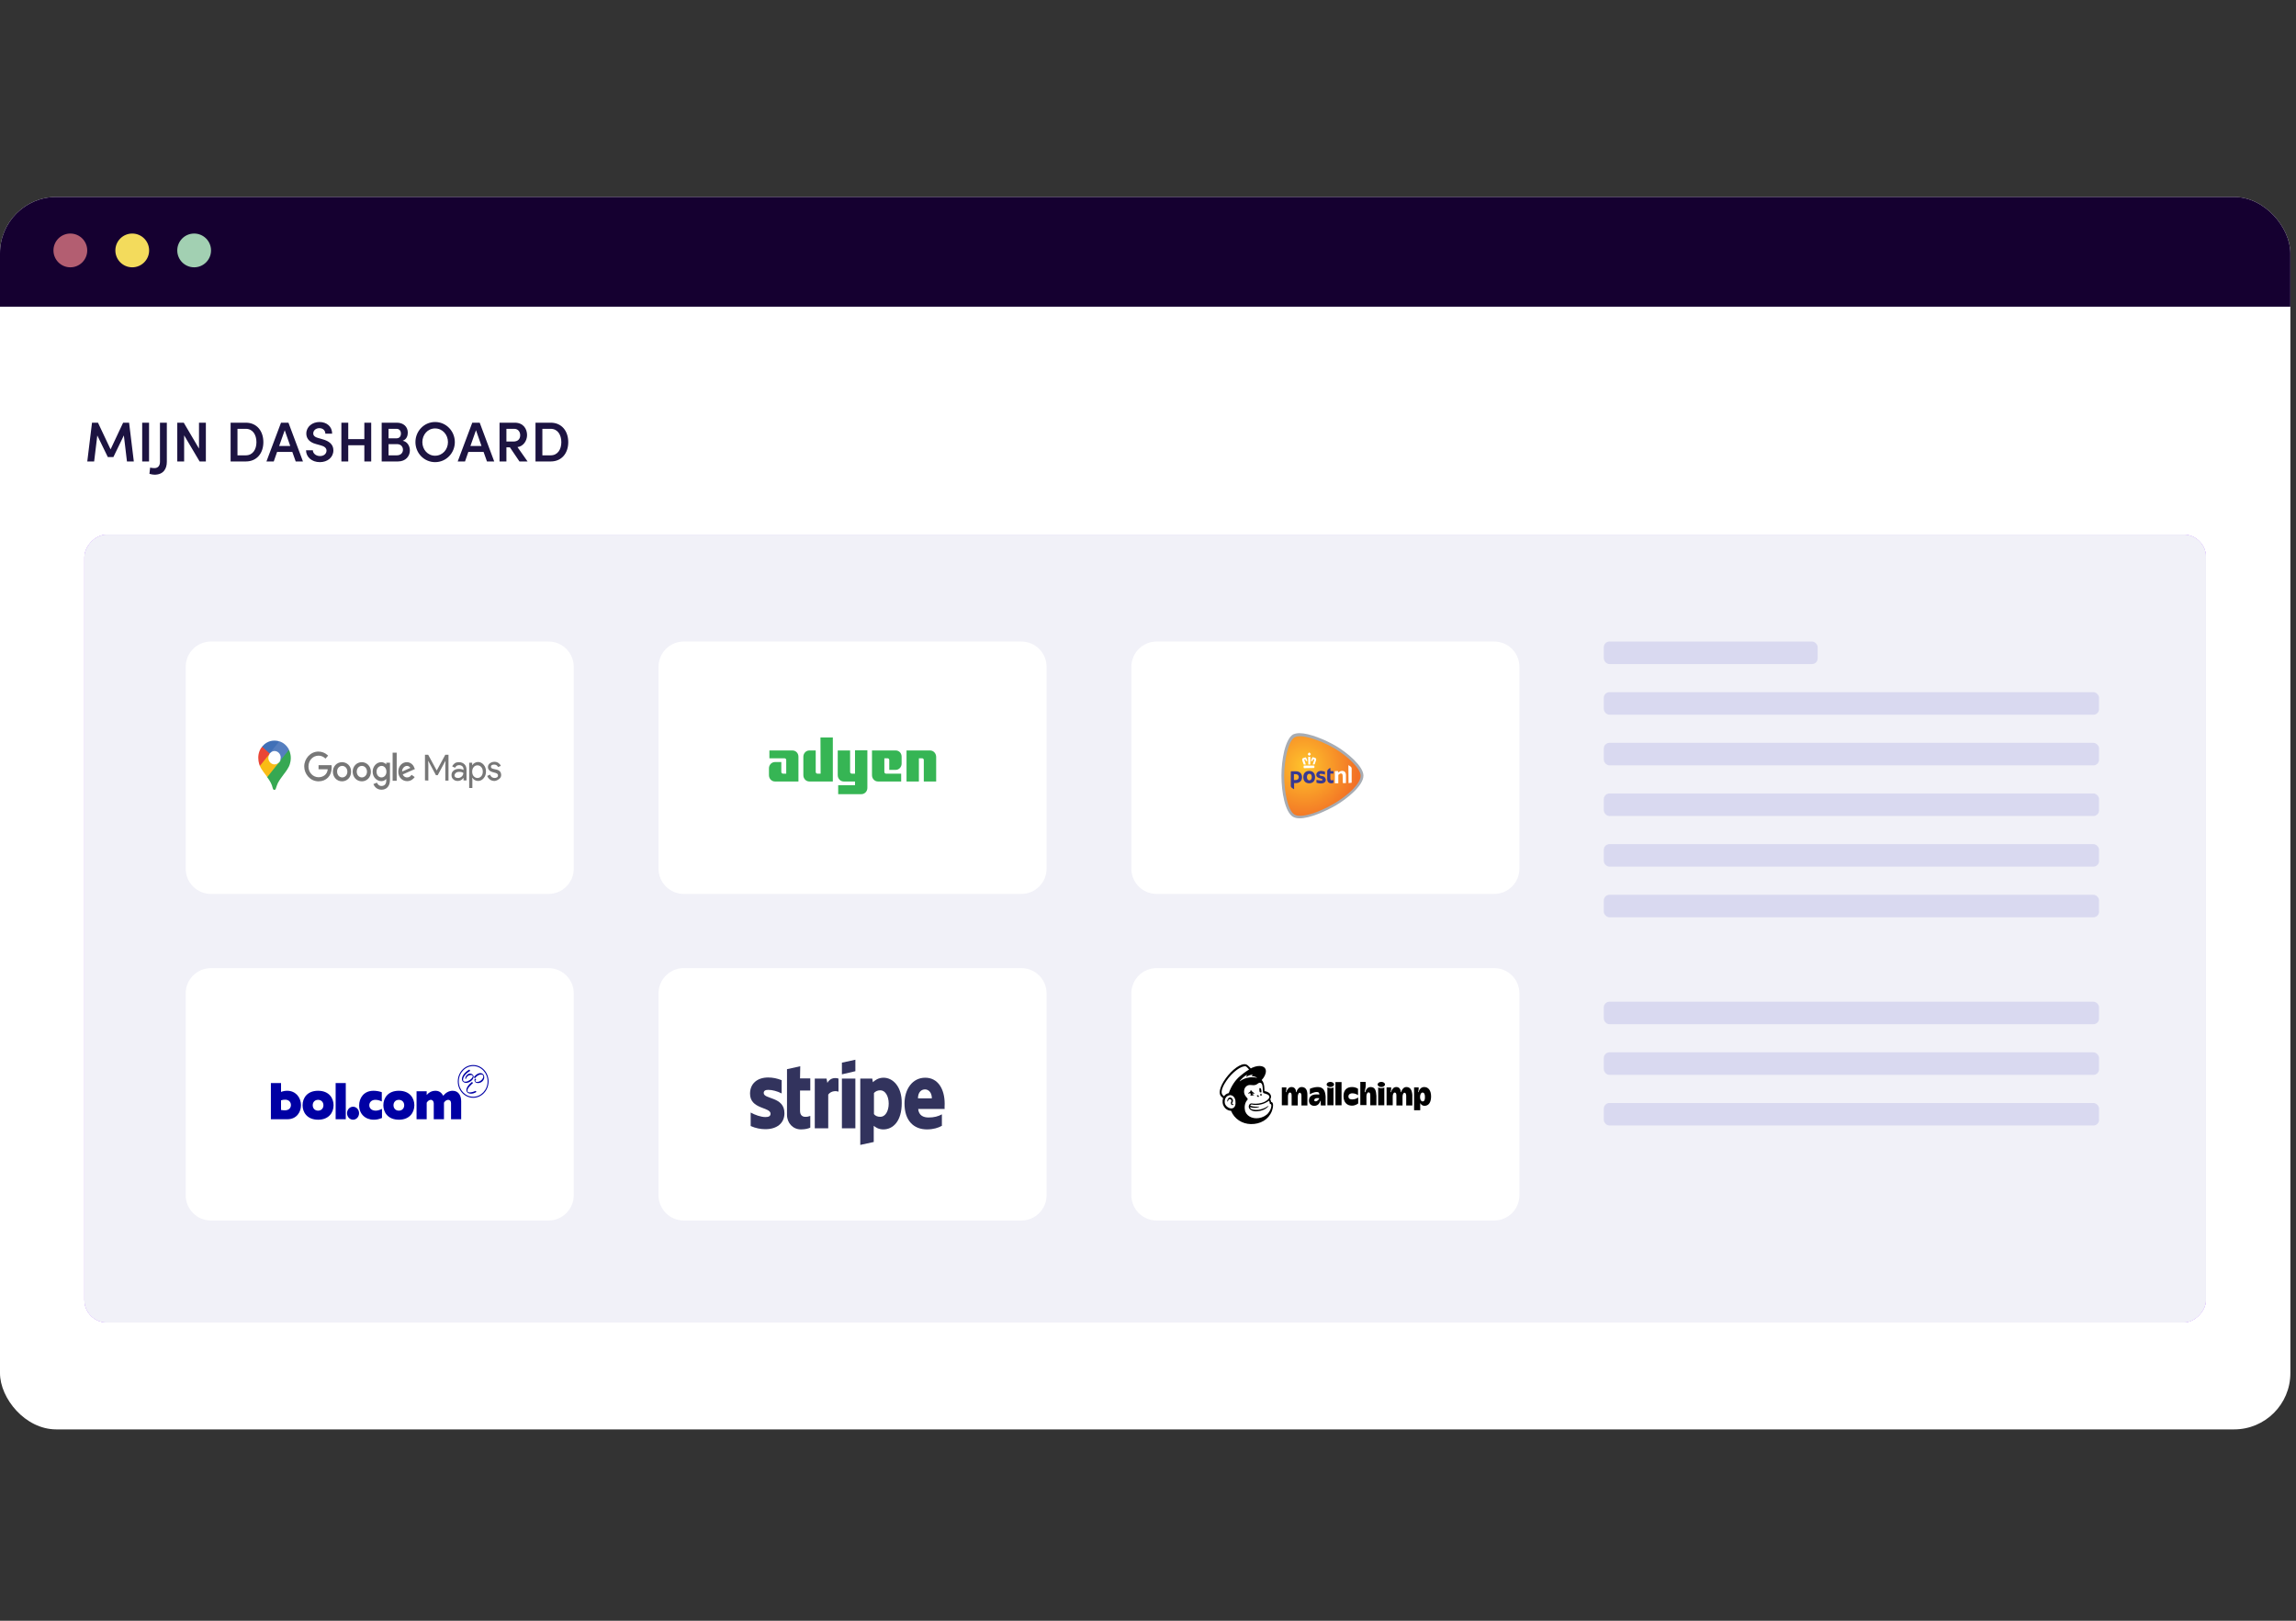 <svg xmlns="http://www.w3.org/2000/svg" width="408" height="288" viewBox="0 0 408 288" fill="none"><rect x="0" y="0" width="408" height="288" fill="#333333" stroke="none"/><g clip-path="url(#clip0_2445_134176)"><rect y="35" width="407" height="219" rx="10" fill="white"></rect><rect width="377" height="140" rx="4" transform="matrix(1 0 0 -1 15 235)" fill="#6C01F3"></rect><rect width="377" height="140" rx="4" transform="matrix(1 0 0 -1 15 235)" fill="white" fill-opacity="0.9"></rect><rect width="377" height="140" rx="4" transform="matrix(1 0 0 -1 15 235)" fill="#F1F1F8"></rect><path d="M33 118.485C33 116.008 35.008 114 37.485 114H97.469C99.946 114 101.954 116.008 101.954 118.485V154.363C101.954 156.84 99.946 158.848 97.469 158.848H37.485C35.008 158.848 33 156.84 33 154.363V118.485Z" fill="white"></path><path d="M47.465 138.08C47.716 138.411 47.936 138.741 48.124 139.105C48.281 139.435 48.376 139.667 48.47 140.063C48.533 140.294 48.627 140.361 48.753 140.361C48.91 140.361 48.973 140.261 49.035 140.063C49.161 139.7 49.255 139.402 49.381 139.138C49.664 138.609 50.009 138.146 50.355 137.684C50.449 137.551 51.046 136.824 51.329 136.229C51.329 136.229 51.674 135.602 51.674 134.676C51.674 133.85 51.36 133.255 51.36 133.255L50.418 133.52L49.852 135.106L49.727 135.337L49.695 135.37L49.664 135.403L49.601 135.469L49.507 135.569L49.004 135.998L47.747 136.758L47.465 138.08Z" fill="#36A852"></path><path d="M46.176 136.097C46.491 136.857 47.088 137.485 47.496 138.08L49.632 135.403C49.632 135.403 49.318 135.833 48.784 135.833C48.187 135.833 47.684 135.304 47.684 134.676C47.684 134.247 47.936 133.916 47.936 133.916L46.491 134.313L46.176 136.097Z" fill="#F9BC15"></path><path d="M49.664 131.735C50.386 131.966 50.983 132.495 51.36 133.222L49.632 135.37C49.632 135.37 49.884 135.073 49.884 134.61C49.884 133.949 49.349 133.454 48.784 133.454C48.25 133.454 47.936 133.883 47.936 133.883V132.561L49.664 131.735Z" fill="#557EBF"></path><path d="M46.553 132.693C46.993 132.165 47.716 131.603 48.753 131.603C49.255 131.603 49.632 131.735 49.632 131.735L47.904 133.883H46.679L46.553 132.693Z" fill="#4070B7"></path><path d="M46.177 136.097C46.177 136.097 45.894 135.502 45.894 134.643C45.894 133.85 46.177 133.123 46.585 132.693L47.936 133.916L46.177 136.097Z" fill="#EA4535"></path><path d="M75.519 138.675V134.114H76.085L77.593 136.891H77.624L79.132 134.114H79.698V138.708H79.132V135.998L79.164 135.238H79.132L77.781 137.75H77.467L76.116 135.238H76.085L76.116 135.998V138.708L75.519 138.675ZM81.332 138.774C81.017 138.774 80.735 138.675 80.546 138.477C80.326 138.279 80.232 138.047 80.232 137.717C80.232 137.386 80.358 137.122 80.609 136.924C80.86 136.725 81.174 136.626 81.552 136.626C81.866 136.626 82.148 136.692 82.368 136.824V136.725C82.368 136.494 82.305 136.296 82.148 136.163C81.991 136.031 81.803 135.965 81.583 135.965C81.426 135.965 81.269 135.998 81.143 136.097C81.017 136.163 80.923 136.296 80.86 136.428L80.358 136.196C80.421 135.998 80.578 135.833 80.766 135.668C80.955 135.502 81.237 135.436 81.583 135.436C81.96 135.436 82.274 135.569 82.525 135.8C82.777 136.031 82.902 136.362 82.902 136.791V138.675H82.368V138.246H82.337C82.086 138.609 81.74 138.774 81.332 138.774ZM81.426 138.246C81.646 138.246 81.866 138.146 82.054 137.981C82.243 137.816 82.337 137.585 82.337 137.353C82.18 137.221 81.928 137.155 81.614 137.155C81.332 137.155 81.143 137.221 80.986 137.353C80.86 137.485 80.766 137.618 80.766 137.783C80.766 137.948 80.829 138.047 80.955 138.146C81.112 138.212 81.237 138.246 81.426 138.246ZM84.945 138.774C84.725 138.774 84.505 138.708 84.348 138.609C84.191 138.51 84.033 138.378 83.939 138.212H83.908L83.939 138.642V140.03H83.374V135.536H83.908V135.965H83.939C84.033 135.8 84.159 135.668 84.348 135.569C84.536 135.469 84.725 135.403 84.945 135.403C85.322 135.403 85.667 135.569 85.95 135.899C86.233 136.23 86.358 136.626 86.358 137.089C86.358 137.551 86.233 137.948 85.95 138.279C85.667 138.609 85.353 138.774 84.945 138.774ZM84.85 138.246C85.102 138.246 85.322 138.146 85.51 137.948C85.698 137.75 85.793 137.452 85.793 137.122C85.793 136.791 85.698 136.494 85.51 136.296C85.322 136.097 85.102 135.998 84.85 135.998C84.599 135.998 84.348 136.097 84.191 136.296C84.002 136.494 83.908 136.791 83.908 137.122C83.908 137.452 84.002 137.75 84.191 137.948C84.379 138.146 84.599 138.246 84.85 138.246ZM87.866 138.774C87.521 138.774 87.269 138.675 87.049 138.51C86.829 138.345 86.672 138.113 86.578 137.882L87.081 137.651C87.238 138.047 87.521 138.246 87.898 138.246C88.086 138.246 88.212 138.212 88.338 138.113C88.463 138.047 88.495 137.915 88.495 137.783C88.495 137.585 88.369 137.452 88.086 137.353L87.489 137.188C87.301 137.122 87.112 137.056 86.955 136.891C86.798 136.725 86.704 136.56 86.704 136.296C86.704 136.031 86.829 135.8 87.049 135.635C87.269 135.469 87.552 135.37 87.866 135.37C88.118 135.37 88.369 135.436 88.557 135.569C88.746 135.701 88.903 135.866 88.997 136.097L88.495 136.296C88.4 136.031 88.149 135.866 87.803 135.866C87.646 135.866 87.489 135.899 87.395 135.965C87.269 136.031 87.238 136.13 87.238 136.263C87.238 136.428 87.364 136.56 87.646 136.626L88.243 136.758C88.526 136.824 88.746 136.957 88.871 137.122C88.997 137.287 89.06 137.485 89.06 137.684C89.06 137.981 88.966 138.212 88.746 138.378C88.526 138.543 88.212 138.774 87.866 138.774ZM58.9 135.965H56.607V136.692H58.24C58.146 137.684 57.361 138.113 56.607 138.113C55.633 138.113 54.816 137.287 54.816 136.23V136.196C54.816 135.106 55.601 134.28 56.607 134.28C57.392 134.28 57.832 134.808 57.832 134.808L58.303 134.28C58.303 134.28 57.675 133.553 56.575 133.553C55.162 133.553 54.062 134.808 54.062 136.196C54.062 137.518 55.099 138.84 56.607 138.84C57.958 138.84 58.932 137.882 58.932 136.461C58.963 136.13 58.9 135.965 58.9 135.965Z" fill="#777777"></path><path d="M60.785 135.436C59.843 135.436 59.152 136.197 59.152 137.122C59.152 138.047 59.811 138.84 60.785 138.84C61.665 138.84 62.388 138.146 62.388 137.155C62.419 136.031 61.571 135.436 60.785 135.436ZM60.817 136.097C61.288 136.097 61.728 136.494 61.728 137.122C61.728 137.75 61.288 138.146 60.817 138.146C60.314 138.146 59.906 137.717 59.906 137.122C59.874 136.56 60.283 136.097 60.817 136.097Z" fill="#777777"></path><path d="M64.304 135.436C63.361 135.436 62.67 136.197 62.67 137.122C62.67 138.047 63.33 138.84 64.304 138.84C65.183 138.84 65.906 138.146 65.906 137.155C65.906 136.031 65.058 135.436 64.304 135.436ZM64.304 136.097C64.775 136.097 65.215 136.494 65.215 137.122C65.215 137.75 64.775 138.146 64.304 138.146C63.801 138.146 63.393 137.717 63.393 137.122C63.393 136.56 63.77 136.097 64.304 136.097Z" fill="#777777"></path><path d="M67.76 135.436C66.88 135.436 66.22 136.229 66.22 137.122C66.22 138.146 67.006 138.807 67.76 138.807C68.231 138.807 68.451 138.609 68.639 138.411V138.741C68.639 139.336 68.294 139.667 67.791 139.667C67.288 139.667 67.069 139.27 66.974 139.072L66.346 139.336C66.566 139.832 67.006 140.328 67.791 140.328C68.639 140.328 69.299 139.766 69.299 138.576V135.535H68.639V135.833C68.419 135.602 68.105 135.436 67.76 135.436ZM67.823 136.097C68.262 136.097 68.671 136.494 68.671 137.122C68.671 137.783 68.231 138.146 67.791 138.146C67.32 138.146 66.911 137.75 66.911 137.122C66.911 136.494 67.351 136.097 67.823 136.097ZM72.284 135.436C71.467 135.436 70.776 136.13 70.776 137.122C70.776 138.179 71.53 138.807 72.346 138.807C73.038 138.807 73.446 138.411 73.697 138.08L73.132 137.684C72.975 137.915 72.755 138.146 72.346 138.146C71.907 138.146 71.687 137.882 71.561 137.618L73.729 136.659L73.603 136.395C73.446 135.899 72.943 135.436 72.284 135.436ZM72.315 136.097C72.598 136.097 72.818 136.263 72.912 136.461L71.467 137.089C71.404 136.593 71.875 136.097 72.315 136.097ZM69.77 138.741H70.493V133.751H69.77V138.741Z" fill="#777777"></path><path d="M117.023 118.485C117.023 116.008 119.031 114 121.508 114H181.492C183.969 114 185.977 116.008 185.977 118.485V154.363C185.977 156.84 183.969 158.848 181.492 158.848H121.508C119.031 158.848 117.023 156.84 117.023 154.363V118.485Z" fill="white"></path><path d="M140.824 133.356H136.723V134.748H139.422C139.607 134.748 139.713 134.915 139.713 135.054V137.475H139.131C138.946 137.475 138.84 137.308 138.84 137.169V135.416H137.702C137.12 135.416 136.644 135.917 136.644 136.529V137.753C136.644 138.366 137.12 138.867 137.702 138.867H141.883V134.469C141.883 133.829 141.406 133.356 140.824 133.356Z" fill="#36B554"></path><path d="M145.825 137.475H145.243C145.057 137.475 144.952 137.308 144.952 137.169V133.356H143.814C143.232 133.356 142.756 133.857 142.756 134.469V137.753C142.756 138.366 143.232 138.867 143.814 138.867H147.994V131.046H145.798L145.825 137.475Z" fill="#36B554"></path><path d="M151.937 137.475H151.354C151.169 137.475 151.063 137.308 151.063 137.169V133.356H148.867V137.753C148.867 138.366 149.344 138.867 149.926 138.867H151.937V139.535H148.947V141.121H153.074C153.656 141.121 154.132 140.62 154.132 140.008V133.328H151.937C151.937 133.356 151.937 137.475 151.937 137.475Z" fill="#36B554"></path><path d="M159.159 133.356H154.953V137.753C154.953 138.366 155.429 138.867 156.011 138.867H160.138V137.475H157.44C157.254 137.475 157.149 137.308 157.149 137.169V134.748H157.731C157.916 134.748 158.022 134.915 158.022 135.054V136.807H159.159C159.741 136.807 160.218 136.306 160.218 135.694V134.469C160.218 133.829 159.768 133.356 159.159 133.356Z" fill="#36B554"></path><path d="M165.271 133.356H161.091V138.867H163.287V134.748H163.869C164.054 134.748 164.16 134.915 164.16 135.054V138.867H166.356V134.469C166.329 133.829 165.853 133.356 165.271 133.356Z" fill="#36B554"></path><path d="M201.046 118.485C201.046 116.008 203.054 114 205.531 114H265.515C267.992 114 270 116.008 270 118.485V154.363C270 156.84 267.992 158.848 265.515 158.848H205.531C203.054 158.848 201.046 156.84 201.046 154.363V118.485Z" fill="white"></path><path d="M230.917 130.278C232.673 130.278 235.477 131.445 237.326 132.515C239.39 133.714 242.286 136.145 242.286 137.83C242.286 139.613 239.328 141.979 237.326 143.146C235.508 144.183 232.766 145.415 230.948 145.415C230.455 145.415 230.085 145.317 229.777 145.155C228.36 144.313 227.713 140.78 227.713 137.83C227.713 136.339 227.898 134.784 228.206 133.455C228.606 131.899 229.13 130.894 229.777 130.505C230.085 130.376 230.455 130.278 230.917 130.278Z" fill="#A7ACB3"></path><path d="M241.793 137.863C241.793 136.599 239.513 134.362 237.11 132.968C234.306 131.348 231.102 130.408 230.054 131.024C228.883 131.704 228.206 135.172 228.206 137.895C228.206 140.618 228.822 144.053 230.054 144.766C231.194 145.415 234.214 144.475 237.079 142.789C239.575 141.331 241.793 139.224 241.793 137.863Z" fill="url(#paint0_radial_2445_134176)"></path><path d="M238.62 139.159L238.589 137.863C238.589 137.571 238.496 137.441 238.281 137.441C238.188 137.441 238.096 137.474 238.034 137.539C237.942 137.603 237.88 137.636 237.849 137.668L237.819 137.701V139.159C237.819 139.159 237.819 139.192 237.788 139.192H237.233C237.233 139.192 237.202 139.192 237.202 139.159V137.085C237.202 137.052 237.233 137.02 237.264 137.02H237.757C237.757 137.02 237.788 137.02 237.788 137.052V137.214C237.788 137.214 237.788 137.247 237.819 137.247H237.849L237.88 137.214C237.942 137.182 238.034 137.117 238.096 137.085C238.219 137.02 238.373 136.988 238.496 136.988C238.928 136.988 239.174 137.247 239.174 137.765V139.127C239.174 139.127 239.174 139.159 239.143 139.159H238.62ZM239.636 139.159C239.606 139.159 239.606 139.159 239.636 139.159L239.606 136.015C239.606 135.983 239.606 135.983 239.636 135.983C239.667 135.983 239.975 136.177 240.068 136.274C240.16 136.372 240.191 136.469 240.191 136.566V139.062C240.191 139.062 240.191 139.094 240.16 139.094L239.636 139.159Z" fill="white"></path><path d="M233.69 138.09C233.69 138.835 233.228 139.192 232.642 139.192C232.057 139.192 231.595 138.835 231.595 138.09C231.595 137.344 232.057 136.988 232.642 136.988C233.228 136.988 233.69 137.344 233.69 138.09ZM233.105 138.09C233.105 137.668 232.92 137.506 232.673 137.506C232.427 137.506 232.242 137.701 232.242 138.09C232.242 138.446 232.427 138.673 232.673 138.673C232.889 138.673 233.105 138.479 233.105 138.09ZM236.401 136.469C236.401 136.437 236.401 136.437 236.401 136.469C236.34 136.437 236.032 136.663 235.97 136.761C235.878 136.858 235.847 136.955 235.847 137.052V138.414C235.847 138.997 236.186 139.192 236.525 139.192C236.71 139.192 236.864 139.159 236.925 139.094C236.956 139.094 236.956 139.062 236.956 139.03V138.641C236.956 138.608 236.956 138.608 236.925 138.608C236.894 138.608 236.771 138.673 236.679 138.673C236.494 138.673 236.401 138.576 236.401 138.284V137.506C236.401 137.474 236.401 137.474 236.432 137.474H236.925C236.956 137.474 236.956 137.474 236.956 137.441V137.085C236.956 137.052 236.925 137.02 236.894 137.02H236.463C236.432 137.02 236.432 137.02 236.432 136.988L236.401 136.469ZM229.407 137.117C229.407 137.085 229.438 137.052 229.469 137.052H230.239C231.009 137.052 231.379 137.506 231.379 138.122C231.379 138.738 230.948 139.159 230.239 139.159H229.993C229.962 139.159 229.962 139.159 229.962 139.192V140.196C229.962 140.229 229.962 140.229 229.931 140.229C229.9 140.229 229.592 140.034 229.5 139.937C229.407 139.84 229.376 139.743 229.376 139.645V137.117H229.407ZM230.794 138.09C230.794 137.83 230.64 137.571 230.208 137.571H229.962C229.931 137.571 229.931 137.571 229.931 137.603V138.576C229.931 138.608 229.931 138.608 229.962 138.608H230.208C230.732 138.608 230.794 138.252 230.794 138.09ZM235.292 138.025C235.169 137.928 235.015 137.895 234.892 137.895C234.861 137.895 234.768 137.863 234.768 137.863C234.584 137.83 234.46 137.765 234.46 137.668C234.46 137.571 234.553 137.506 234.707 137.506C234.892 137.506 235.138 137.539 235.415 137.636C235.446 137.636 235.446 137.636 235.446 137.603V137.182C235.446 137.15 235.415 137.117 235.415 137.117C235.323 137.085 235.015 136.988 234.799 136.988C234.522 136.988 234.306 137.052 234.152 137.182C233.998 137.312 233.906 137.474 233.906 137.668C233.906 138.122 234.275 138.219 234.614 138.316C234.676 138.349 234.645 138.349 234.676 138.349C234.83 138.381 235.015 138.446 235.015 138.543C235.015 138.576 234.984 138.641 234.984 138.641C234.953 138.673 234.861 138.705 234.738 138.705C234.522 138.705 234.091 138.608 233.967 138.576C233.937 138.576 233.937 138.608 233.937 138.608V139.03C233.937 139.062 233.967 139.094 233.967 139.094C233.967 139.094 234.337 139.224 234.676 139.224C235.292 139.224 235.6 138.965 235.6 138.543C235.539 138.284 235.446 138.122 235.292 138.025Z" fill="#383991"></path><path d="M231.749 136.501C231.718 136.501 231.657 136.469 231.657 136.404V136.145C231.657 136.08 231.687 136.048 231.749 136.048H233.474C233.536 136.048 233.567 136.08 233.567 136.145V136.372C233.567 136.437 233.536 136.469 233.474 136.469L231.749 136.501ZM233.32 135.853C233.29 135.853 233.29 135.853 233.29 135.821V135.788C233.351 135.594 233.536 135.043 233.536 135.043C233.567 135.01 233.536 134.946 233.505 134.946L233.413 134.913H233.351C233.32 134.913 233.32 134.913 233.32 134.946C233.29 135.043 233.259 135.108 233.228 135.205C233.228 135.237 233.197 135.237 233.197 135.237H233.012C232.981 135.237 232.981 135.237 232.981 135.205V135.14C233.043 134.946 233.074 134.816 233.166 134.654C233.197 134.622 233.197 134.557 233.29 134.557H233.32C233.382 134.589 233.444 134.589 233.536 134.622C233.598 134.654 233.659 134.654 233.721 134.686C233.906 134.784 233.906 134.913 233.875 135.043C233.844 135.14 233.752 135.464 233.659 135.691C233.628 135.724 233.628 135.788 233.628 135.788C233.628 135.821 233.598 135.821 233.567 135.821L233.32 135.853ZM232.519 135.853C232.488 135.853 232.488 135.821 232.488 135.788C232.488 135.756 232.458 134.719 232.458 134.557C232.458 134.524 232.458 134.524 232.488 134.524L232.519 134.492H232.797C232.827 134.492 232.827 134.492 232.827 134.524C232.858 134.557 232.858 134.557 232.858 134.557C232.858 134.686 232.827 135.756 232.827 135.788C232.827 135.788 232.827 135.853 232.797 135.853H232.519ZM231.718 135.853C231.687 135.853 231.687 135.821 231.657 135.821C231.657 135.788 231.626 135.756 231.626 135.724C231.533 135.529 231.441 135.205 231.41 135.075C231.379 134.946 231.379 134.784 231.564 134.719C231.626 134.686 231.687 134.686 231.749 134.654C231.841 134.622 231.903 134.622 231.965 134.589H231.995C232.057 134.589 232.088 134.622 232.119 134.686C232.211 134.848 232.242 134.978 232.304 135.173V135.205L232.273 135.237H232.088C232.057 135.237 232.057 135.237 232.057 135.205C232.026 135.108 231.995 135.01 231.965 134.946L231.934 134.913H231.903L231.811 134.946C231.78 134.978 231.749 135.01 231.78 135.043C231.78 135.043 231.965 135.626 232.026 135.788V135.821L231.995 135.853C231.934 135.853 231.718 135.853 231.718 135.853ZM232.642 134.297C232.612 134.297 232.612 134.297 232.612 134.265C232.519 134.2 232.458 134.135 232.396 134.038C232.396 134.038 232.365 134.006 232.396 133.973C232.458 133.876 232.55 133.811 232.642 133.714H232.673C232.766 133.779 232.827 133.844 232.92 133.973C232.951 134.006 232.951 134.006 232.92 134.038C232.858 134.135 232.797 134.2 232.704 134.265C232.642 134.297 232.642 134.297 232.642 134.297Z" fill="white"></path><path d="M33 176.518C33 174.041 35.008 172.033 37.485 172.033H97.469C99.946 172.033 101.954 174.041 101.954 176.518V212.397C101.954 214.874 99.946 216.882 97.469 216.882H37.485C35.008 216.882 33 214.874 33 212.397V176.518Z" fill="white"></path><ellipse cx="94.746" cy="179.293" rx="2.07" ry="2.018" fill="white"></ellipse><path d="M48.136 192.46H49.941V194.034C50.295 193.892 50.661 193.826 51.042 193.826C52.459 193.826 53.487 194.919 53.487 196.417C53.487 197.548 52.752 198.886 51.078 198.886H48.136V192.46ZM49.941 197.238C50.18 197.285 50.446 197.304 50.623 197.304C51.27 197.304 51.695 196.936 51.695 196.362C51.695 195.796 51.279 195.41 50.676 195.41C50.455 195.41 50.188 195.438 49.94 195.523V197.238H49.941Z" fill="#0000A4"></path><path d="M56.522 193.827C58.515 193.827 59.277 195.193 59.277 196.399C59.277 197.718 58.4 198.971 56.539 198.971C54.546 198.971 53.767 197.614 53.767 196.399C53.767 195.118 54.59 193.827 56.522 193.827ZM56.522 197.36C57.085 197.36 57.473 196.964 57.473 196.399C57.473 195.834 57.085 195.438 56.522 195.438C55.959 195.438 55.571 195.834 55.571 196.399C55.571 196.965 55.959 197.36 56.522 197.36Z" fill="#0000A4"></path><path d="M59.643 192.46H61.445V198.886H59.643V192.46Z" fill="#0000A4"></path><path d="M63.805 197.812C63.805 198.453 63.334 198.971 62.74 198.971C62.147 198.971 61.667 198.453 61.667 197.812C61.667 197.172 62.147 196.663 62.74 196.663C63.334 196.663 63.805 197.172 63.805 197.812Z" fill="#0000A4"></path><path d="M67.881 198.66C67.282 198.896 66.917 198.971 66.422 198.971C64.886 198.971 63.818 197.925 63.818 196.427C63.818 195.184 64.591 193.827 66.37 193.827C66.856 193.827 67.377 193.911 67.846 194.081V195.73C67.447 195.532 67.082 195.438 66.7 195.438C66.058 195.438 65.624 195.834 65.624 196.408C65.624 196.973 66.084 197.36 66.752 197.36C67.091 197.36 67.386 197.275 67.881 197.049V198.66V198.66Z" fill="#0000A4"></path><path d="M70.876 193.827C72.869 193.827 73.631 195.193 73.631 196.399C73.631 197.718 72.754 198.971 70.894 198.971C68.9 198.971 68.121 197.614 68.121 196.399C68.121 195.118 68.945 193.827 70.876 193.827ZM70.876 197.36C71.439 197.36 71.827 196.964 71.827 196.399C71.827 195.834 71.439 195.438 70.876 195.438C70.312 195.438 69.925 195.834 69.925 196.399C69.925 196.965 70.312 197.36 70.876 197.36Z" fill="#0000A4"></path><path d="M74.022 193.911H75.823V194.571C76.259 194.062 76.773 193.827 77.343 193.827C77.993 193.827 78.412 194.09 78.759 194.712C79.231 194.138 79.809 193.827 80.433 193.827C81.492 193.827 81.951 194.712 81.951 195.701V198.886H80.15V196.031C80.15 195.673 79.95 195.438 79.648 195.438C79.38 195.438 79.08 195.617 78.894 195.947V198.886H77.079V196.069C77.079 195.701 76.871 195.438 76.55 195.438C76.319 195.438 76.019 195.617 75.823 195.947V198.886H74.022V193.911Z" fill="#0000A4"></path><path d="M84.085 189.438C85.495 189.438 86.643 190.661 86.643 192.165C86.643 193.667 85.495 194.89 84.085 194.89C82.674 194.89 81.526 193.667 81.526 192.165C81.526 190.661 82.673 189.438 84.085 189.438ZM84.085 189.254C82.577 189.254 81.351 190.56 81.351 192.165C81.351 193.769 82.577 195.075 84.085 195.075C85.592 195.075 86.818 193.769 86.818 192.165C86.818 190.56 85.592 189.254 84.085 189.254Z" fill="#0000A4"></path><path d="M82.817 192.428C82.463 192.428 82.081 192.171 82.081 191.756C82.081 190.966 83.034 190.241 83.362 190.079C83.413 190.054 83.493 190.157 83.524 190.221C83.549 190.274 83.539 190.294 83.526 190.301C82.928 190.637 82.285 191.27 82.285 191.862C82.285 192.119 82.413 192.219 82.742 192.219C83.129 192.219 84.007 191.658 84.007 191.254C84.007 191.103 83.9 191.026 83.69 191.026C83.169 191.026 82.888 191.383 82.806 191.69C82.8 191.713 82.776 191.722 82.744 191.716C82.703 191.707 82.661 191.673 82.666 191.634C82.699 191.362 82.973 190.767 83.568 190.767C83.835 190.767 84.162 191.019 84.162 191.314C84.162 191.887 83.404 192.428 82.817 192.428ZM83.515 190.279L83.52 190.29L83.515 190.279Z" fill="#0000A4"></path><path d="M83.671 194.343C83.377 194.343 82.879 194.203 82.879 193.679C82.879 193.273 83.201 192.797 83.811 192.302L83.826 192.29C83.867 192.256 83.968 192.324 84.014 192.384C84.056 192.438 84.036 192.465 84.026 192.474C83.736 192.729 83.056 193.328 83.056 193.813C83.056 194.001 83.2 194.119 83.43 194.119C83.732 194.119 84.108 194.027 84.489 193.86C84.538 193.839 84.596 193.907 84.621 193.963C84.644 194.013 84.642 194.053 84.616 194.067C84.278 194.263 84.004 194.343 83.671 194.343Z" fill="#0000A4"></path><path d="M84.957 192.456C84.314 192.456 84.306 191.957 84.306 191.936C84.306 191.824 84.371 191.743 84.409 191.705C84.435 191.677 84.492 191.692 84.514 191.699C84.559 191.714 84.607 191.744 84.614 191.777C84.616 191.79 84.611 191.804 84.6 191.813C84.51 191.894 84.466 191.953 84.466 192.066C84.466 192.162 84.562 192.265 84.74 192.265C85.439 192.265 85.885 191.632 85.885 191.301C85.885 190.999 85.674 190.936 85.498 190.936C84.885 190.936 84.435 191.553 84.416 191.58C84.407 191.593 84.393 191.598 84.377 191.596C84.329 191.59 84.263 191.512 84.238 191.449C84.224 191.415 84.224 191.387 84.237 191.369C84.286 191.301 84.43 191.133 84.622 190.983C84.871 190.789 85.112 190.691 85.34 190.691C85.829 190.691 86.051 191.067 86.051 191.416C86.051 191.971 85.54 192.456 84.957 192.456Z" fill="#0000A4"></path><path d="M117.023 176.518C117.023 174.041 119.031 172.033 121.508 172.033H181.492C183.969 172.033 185.977 174.041 185.977 176.518V212.397C185.977 214.874 183.969 216.882 181.492 216.882H121.508C119.031 216.882 117.023 214.874 117.023 212.397V176.518Z" fill="white"></path><path fill-rule="evenodd" clip-rule="evenodd" d="M167.869 196.14C167.869 193.544 166.692 191.507 164.414 191.507C162.136 191.507 160.731 193.544 160.731 196.1C160.731 199.135 162.364 200.692 164.718 200.692C165.856 200.692 166.73 200.413 167.375 200.053V198.017C166.73 198.376 165.97 198.576 165.021 198.576C164.072 198.576 163.275 198.216 163.161 197.058H167.869C167.831 196.898 167.869 196.379 167.869 196.14ZM163.123 195.181C163.123 194.023 163.768 193.584 164.376 193.584C164.945 193.584 165.591 194.063 165.591 195.181H163.123Z" fill="#32335D"></path><path fill-rule="evenodd" clip-rule="evenodd" d="M157.011 191.507C156.061 191.507 155.454 191.986 155.112 192.306L154.998 191.667H152.872V203.448L155.264 202.929V200.053C155.606 200.333 156.137 200.692 156.973 200.692C158.681 200.692 160.238 199.255 160.238 196.02C160.276 193.104 158.681 191.507 157.011 191.507ZM156.441 198.456C155.872 198.456 155.53 198.256 155.302 197.977V194.223C155.568 193.943 155.91 193.743 156.441 193.743C157.314 193.743 157.922 194.782 157.922 196.1C157.922 197.457 157.314 198.456 156.441 198.456Z" fill="#32335D"></path><path fill-rule="evenodd" clip-rule="evenodd" d="M151.999 188.312L149.607 188.831V190.908L151.999 190.349V188.312Z" fill="#32335D"></path><path fill-rule="evenodd" clip-rule="evenodd" d="M149.607 191.667H151.999V200.493H149.607V191.667Z" fill="#32335D"></path><path fill-rule="evenodd" clip-rule="evenodd" d="M147.026 192.425L146.874 191.667H144.786V200.493H147.177V194.502C147.747 193.743 148.696 193.863 149 193.983V191.667C148.696 191.547 147.595 191.347 147.026 192.425Z" fill="#32335D"></path><path fill-rule="evenodd" clip-rule="evenodd" d="M142.204 189.47L139.85 189.989V198.097C139.85 199.574 140.913 200.692 142.318 200.692C143.115 200.692 143.685 200.533 143.988 200.373V198.296C143.685 198.416 142.166 198.895 142.166 197.378V193.783H143.988V191.627H142.166L142.204 189.47Z" fill="#32335D"></path><path fill-rule="evenodd" clip-rule="evenodd" d="M135.712 194.223C135.712 193.823 136.016 193.664 136.509 193.664C137.231 193.664 138.142 193.903 138.901 194.303V191.946C138.104 191.627 137.307 191.467 136.509 191.467C134.573 191.467 133.282 192.545 133.282 194.343C133.282 197.138 136.927 196.699 136.927 197.897C136.927 198.376 136.547 198.496 136.016 198.496C135.218 198.496 134.193 198.137 133.396 197.697V200.094C134.307 200.493 135.18 200.653 136.016 200.653C138.028 200.653 139.395 199.614 139.395 197.817C139.395 194.822 135.712 195.381 135.712 194.223Z" fill="#32335D"></path><path d="M201.046 176.518C201.046 174.041 203.054 172.033 205.531 172.033H265.515C267.992 172.033 270 174.041 270 176.518V212.397C270 214.874 267.992 216.882 265.515 216.882H205.531C203.054 216.882 201.046 214.874 201.046 212.397V176.518Z" fill="white"></path><path d="M253.089 193.164C252.529 193.164 252.249 193.589 252.155 193.851C252.093 194.015 252.093 194.081 252.031 194.081C251.969 194.081 252 193.95 252.062 193.786C252.124 193.458 252.093 193.229 252.093 193.229H251.284V197.29H252.373V196.013C252.498 196.242 252.747 196.504 253.12 196.504C253.93 196.504 254.303 195.816 254.303 194.834C254.303 193.753 253.805 193.164 253.089 193.164ZM252.778 195.718C252.529 195.718 252.342 195.39 252.342 194.932C252.342 194.474 252.529 194.146 252.778 194.146C253.089 194.146 253.214 194.441 253.214 194.932C253.214 195.456 253.12 195.718 252.778 195.718Z" fill="#010101"></path><path d="M231.299 193.164C230.832 193.164 230.583 193.557 230.458 193.819C230.396 193.949 230.396 194.08 230.334 194.08C230.272 194.08 230.303 193.982 230.272 193.753C230.209 193.458 229.96 193.164 229.493 193.164C228.995 193.164 228.746 193.622 228.653 193.851C228.591 194.015 228.591 194.08 228.528 194.08C228.466 194.08 228.497 193.949 228.559 193.786C228.622 193.458 228.591 193.229 228.591 193.229H227.781V196.405H228.871V194.834C228.871 194.506 228.995 194.146 229.213 194.146C229.462 194.146 229.524 194.342 229.524 194.703V196.438H230.614V194.866C230.614 194.572 230.738 194.179 230.956 194.179C231.205 194.179 231.268 194.473 231.268 194.735V196.438H232.326V194.572C232.326 193.72 232.046 193.164 231.299 193.164ZM249.914 193.164C249.447 193.164 249.198 193.557 249.073 193.819C249.011 193.949 249.011 194.08 248.949 194.08C248.887 194.08 248.918 193.949 248.887 193.753C248.793 193.458 248.606 193.164 248.108 193.164C247.61 193.164 247.361 193.622 247.268 193.851C247.206 194.015 247.206 194.08 247.143 194.08C247.081 194.08 247.112 193.949 247.175 193.786C247.237 193.458 247.206 193.229 247.206 193.229H246.396V196.405H247.486V194.834C247.486 194.506 247.61 194.146 247.828 194.146C248.077 194.146 248.14 194.342 248.14 194.703V196.438H249.229V194.866C249.229 194.572 249.354 194.179 249.571 194.179C249.82 194.179 249.883 194.473 249.883 194.735V196.438H250.972V194.572C250.91 193.72 250.63 193.164 249.914 193.164ZM234.194 193.164C233.353 193.164 232.762 193.491 232.762 193.491V194.441C232.762 194.441 233.416 194.048 233.976 194.048C234.412 194.048 234.443 194.277 234.443 194.506C234.443 194.506 234.318 194.473 233.945 194.473C233.042 194.473 232.606 194.899 232.606 195.587C232.606 196.242 233.104 196.504 233.54 196.504C234.163 196.504 234.443 196.078 234.536 195.849C234.598 195.718 234.598 195.62 234.661 195.62C234.723 195.62 234.692 195.685 234.692 195.849C234.692 196.078 234.692 196.274 234.723 196.438H235.563V194.866C235.501 193.884 235.19 193.164 234.194 193.164ZM233.914 195.685C233.665 195.751 233.54 195.652 233.54 195.489C233.54 195.259 233.789 195.128 234.132 195.128C234.287 195.128 234.443 195.161 234.443 195.161C234.412 195.259 234.194 195.62 233.914 195.685ZM237.307 192.279H238.396V196.405H237.307V192.279ZM239.61 194.834C239.61 194.539 239.859 194.277 240.326 194.277C240.824 194.277 241.229 194.539 241.322 194.604V193.491C241.322 193.491 241.011 193.164 240.233 193.164C239.392 193.164 238.739 193.655 238.739 194.768C238.739 195.882 239.361 196.471 240.233 196.471C240.918 196.471 241.353 196.078 241.353 196.078V195.03C241.229 195.096 240.855 195.358 240.357 195.358C239.797 195.39 239.61 195.128 239.61 194.834ZM243.564 193.164C242.91 193.164 242.692 193.786 242.661 193.917C242.63 194.048 242.599 194.08 242.536 194.08C242.474 194.08 242.505 193.949 242.536 193.851C242.567 193.688 242.692 193.262 242.692 192.738C242.692 192.378 242.661 192.247 242.661 192.247H241.727V196.373H242.816V194.801C242.816 194.539 242.91 194.113 243.19 194.113C243.408 194.113 243.501 194.277 243.501 194.637V196.405H244.591V194.735C244.529 193.917 244.435 193.164 243.564 193.164ZM244.902 193.229V196.405H245.992V193.229C245.992 193.229 245.805 193.36 245.431 193.36C245.089 193.36 244.902 193.229 244.902 193.229Z" fill="#010101"></path><path d="M245.463 193.164C245.824 193.164 246.116 192.958 246.116 192.705C246.116 192.452 245.824 192.247 245.463 192.247C245.102 192.247 244.809 192.452 244.809 192.705C244.809 192.958 245.102 193.164 245.463 193.164Z" fill="#010101"></path><path d="M235.875 193.229V196.405H236.964V193.229C236.964 193.229 236.777 193.36 236.404 193.36C236.404 193.36 235.875 193.229 235.875 193.229Z" fill="#010101"></path><path d="M236.404 193.164C236.765 193.164 237.058 192.958 237.058 192.705C237.058 192.452 236.765 192.247 236.404 192.247C236.043 192.247 235.75 192.452 235.75 192.705C235.75 192.958 236.043 193.164 236.404 193.164Z" fill="#010101"></path><path d="M223.921 194.113C223.983 194.113 224.046 194.113 224.139 194.113C224.17 194.015 224.17 193.884 224.139 193.72C224.108 193.491 224.014 193.327 223.89 193.327C223.765 193.36 223.765 193.557 223.797 193.786C223.797 193.917 223.828 194.048 223.921 194.113Z" fill="#010101"></path><path d="M222.707 194.343C222.801 194.375 222.863 194.408 222.894 194.375C222.925 194.343 222.894 194.343 222.863 194.277C222.832 194.179 222.707 194.113 222.614 194.048C222.396 193.95 222.147 193.982 221.929 194.146C221.867 194.179 221.804 194.277 221.804 194.31C221.804 194.343 221.836 194.343 221.836 194.343C221.867 194.343 222.085 194.244 222.302 194.212C222.458 194.244 222.614 194.277 222.707 194.343Z" fill="#010101"></path><path d="M222.489 194.441C222.365 194.474 222.271 194.506 222.24 194.572C222.209 194.605 222.178 194.637 222.178 194.67V194.703H222.209C222.24 194.703 222.302 194.67 222.302 194.67C222.489 194.605 222.614 194.605 222.707 194.637C222.769 194.637 222.801 194.67 222.832 194.637V194.605C222.801 194.506 222.676 194.441 222.489 194.441Z" fill="#010101"></path><path d="M222.552 194.637C222.583 194.539 222.583 194.31 222.552 194.146C222.521 193.917 222.427 193.753 222.272 193.753C222.147 193.786 222.147 193.982 222.178 194.244C222.209 194.408 222.272 194.506 222.303 194.572C222.427 194.768 222.489 194.703 222.552 194.637Z" fill="#010101"></path><path d="M223.485 194.899C223.579 194.932 223.672 194.932 223.703 194.866C223.734 194.801 223.672 194.703 223.579 194.637C223.485 194.604 223.392 194.604 223.361 194.67C223.33 194.735 223.392 194.834 223.485 194.899Z" fill="#010101"></path><path d="M224.077 194.343C224.015 194.343 223.952 194.408 223.952 194.539C223.952 194.637 223.984 194.735 224.077 194.735C224.139 194.735 224.201 194.67 224.201 194.539C224.201 194.441 224.139 194.343 224.077 194.343Z" fill="#010101"></path><path d="M219.221 196.242C219.19 196.209 219.19 196.209 219.159 196.242C219.127 196.242 219.127 196.242 219.096 196.242C219.065 196.242 219.003 196.209 218.972 196.176C218.941 196.144 218.941 196.045 218.972 195.947L219.003 195.914C219.065 195.783 219.159 195.554 219.034 195.325C218.941 195.161 218.816 195.063 218.661 195.03C218.505 194.997 218.349 195.063 218.256 195.194C218.1 195.39 218.069 195.62 218.1 195.718C218.1 195.751 218.131 195.751 218.131 195.751C218.162 195.751 218.194 195.718 218.225 195.652V195.62C218.225 195.587 218.256 195.521 218.287 195.456C218.318 195.39 218.411 195.325 218.474 195.325C218.536 195.292 218.629 195.325 218.692 195.358C218.816 195.423 218.847 195.587 218.816 195.718C218.754 195.783 218.723 195.914 218.723 196.045C218.754 196.275 218.878 196.373 219.003 196.373C219.127 196.373 219.221 196.307 219.221 196.242C219.221 196.275 219.221 196.275 219.221 196.242Z" fill="#010101"></path><path d="M225.882 195.816C225.882 195.783 225.851 195.685 225.82 195.554L225.727 195.325C225.882 195.096 225.882 194.834 225.851 194.735C225.82 194.604 225.758 194.441 225.633 194.31C225.509 194.179 225.26 194.015 224.886 193.917L224.699 193.884C224.699 193.884 224.699 193.426 224.668 193.229C224.668 193.098 224.637 192.869 224.575 192.64C224.513 192.345 224.357 192.083 224.201 191.919C224.668 191.428 224.948 190.839 224.948 190.347C224.948 189.431 223.859 189.136 222.52 189.725L222.271 189.856C222.271 189.856 221.773 189.332 221.742 189.332C220.248 187.924 215.516 193.491 217.042 194.866L217.353 195.161C217.26 195.39 217.228 195.652 217.26 195.947C217.291 196.307 217.478 196.667 217.758 196.962C218.038 197.224 218.411 197.388 218.754 197.388C219.345 198.829 220.715 199.713 222.271 199.746C223.952 199.778 225.415 198.96 226.007 197.453C226.038 197.355 226.225 196.864 226.225 196.438C226.256 195.98 226.038 195.816 225.882 195.816ZM218.909 196.962C218.878 196.962 218.785 196.995 218.754 196.962C218.256 196.929 217.664 196.471 217.633 195.881C217.602 195.259 217.882 194.768 218.443 194.637C218.505 194.604 218.567 194.604 218.66 194.604C218.972 194.637 219.407 194.866 219.532 195.554C219.625 196.242 219.501 196.864 218.909 196.962ZM218.349 194.244C218.007 194.31 217.695 194.506 217.509 194.801C217.384 194.703 217.197 194.506 217.166 194.441C216.855 193.851 217.478 192.705 217.913 192.083C218.972 190.511 220.622 189.3 221.4 189.496C221.555 189.562 221.96 190.053 221.96 190.053C221.96 190.053 221.182 190.511 220.466 191.133C219.501 191.886 218.785 193.033 218.349 194.244ZM223.734 196.7C223.766 196.635 223.734 196.635 223.734 196.635C223.734 196.635 222.925 196.766 222.178 196.471C222.271 196.176 222.489 196.274 222.832 196.34C223.423 196.373 223.983 196.307 224.357 196.176C224.699 196.078 225.166 195.849 225.509 195.587C225.633 195.849 225.664 196.176 225.664 196.176C225.664 196.176 225.758 196.143 225.82 196.209C225.882 196.242 225.945 196.34 225.913 196.602C225.851 197.093 225.633 197.453 225.353 197.814C225.166 198.043 224.917 198.206 224.637 198.37C224.513 198.436 224.326 198.501 224.17 198.567C222.925 198.96 221.711 198.534 221.306 197.552C221.275 197.486 221.244 197.421 221.244 197.322C221.088 196.667 221.213 195.914 221.68 195.423C221.711 195.39 221.711 195.358 221.711 195.292C221.711 195.259 221.68 195.227 221.68 195.194C221.524 194.965 220.964 194.539 221.088 193.753C221.151 193.164 221.649 192.803 222.085 192.803H222.209C222.396 192.803 222.583 192.836 222.707 192.836C222.956 192.836 223.205 192.803 223.485 192.574C223.579 192.509 223.641 192.443 223.797 192.41C223.828 192.41 223.828 192.378 223.921 192.41C223.983 192.41 224.046 192.443 224.108 192.476C224.326 192.64 224.357 193 224.388 193.295C224.388 193.458 224.419 193.851 224.419 193.949C224.45 194.179 224.481 194.244 224.637 194.277C224.699 194.31 224.762 194.31 224.855 194.342C225.166 194.441 225.322 194.506 225.446 194.637C225.509 194.703 225.54 194.768 225.571 194.866C225.602 195.128 225.353 195.456 224.731 195.783C224.046 196.111 223.236 196.176 222.676 196.111L222.458 196.078C221.991 196.012 221.742 196.635 222.022 197.028C222.209 197.29 222.676 197.486 223.143 197.486C224.232 197.486 225.104 196.995 225.384 196.569L225.415 196.536C225.446 196.504 225.415 196.504 225.384 196.504C225.135 196.7 223.983 197.421 222.769 197.191C222.769 197.191 222.645 197.159 222.489 197.126C222.365 197.093 222.178 196.995 222.116 196.733C223.143 197.028 223.734 196.7 223.734 196.7ZM220.31 192.083C220.684 191.625 221.151 191.199 221.555 191.002C221.587 191.002 221.587 191.002 221.587 191.035C221.555 191.101 221.493 191.232 221.462 191.33C221.462 191.363 221.493 191.363 221.493 191.363C221.742 191.166 222.209 190.97 222.583 190.97C222.614 190.97 222.614 191.002 222.614 191.002C222.552 191.035 222.489 191.133 222.427 191.199C222.427 191.199 222.427 191.232 222.458 191.232C222.738 191.232 223.112 191.33 223.361 191.494C223.392 191.494 223.361 191.526 223.33 191.526C222.956 191.428 222.334 191.363 221.649 191.526C221.057 191.657 220.622 191.919 220.31 192.148C220.31 192.116 220.279 192.116 220.31 192.083Z" fill="#010101"></path><rect x="285" y="114" width="38" height="4" rx="1" fill="#D9D9F0"></rect><rect x="285" y="132" width="88" height="4" rx="1" fill="#D9D9F0"></rect><rect x="285" y="150" width="88" height="4" rx="1" fill="#D9D9F0"></rect><rect x="285" y="187" width="88" height="4" rx="1" fill="#D9D9F0"></rect><rect x="285" y="141" width="88" height="4" rx="1" fill="#D9D9F0"></rect><rect x="285" y="159" width="88" height="4" rx="1" fill="#D9D9F0"></rect><rect x="285" y="123" width="88" height="4" rx="1" fill="#D9D9F0"></rect><rect x="285" y="178" width="88" height="4" rx="1" fill="#D9D9F0"></rect><rect x="285" y="196" width="88" height="4" rx="1" fill="#D9D9F0"></rect><rect width="408" height="20" transform="translate(-0.5 34.5)" fill="#150030"></rect><path d="M12.5 47.5C14.157 47.5 15.5 46.157 15.5 44.5C15.5 42.843 14.157 41.5 12.5 41.5C10.843 41.5 9.5 42.843 9.5 44.5C9.5 46.157 10.843 47.5 12.5 47.5Z" fill="#B35E71"></path><path d="M23.5 47.5C25.157 47.5 26.5 46.157 26.5 44.5C26.5 42.843 25.157 41.5 23.5 41.5C21.843 41.5 20.5 42.843 20.5 44.5C20.5 46.157 21.843 47.5 23.5 47.5Z" fill="#F3DB5C"></path><path d="M34.5 47.5C36.157 47.5 37.5 46.157 37.5 44.5C37.5 42.843 36.157 41.5 34.5 41.5C32.843 41.5 31.5 42.843 31.5 44.5C31.5 46.157 32.843 47.5 34.5 47.5Z" fill="#A2D0B2"></path><path d="M22.94 75.11H21.88L19.65 79.85L17.41 75.11H16.35L15.51 82H16.73L17.29 77.38L19.16 81.22H20.15L22.01 77.37L22.56 82H23.78L22.94 75.11ZM26.487 82V75.11H25.267V82H26.487ZM27.446 84.35C29.056 84.35 29.646 83.29 29.646 82.06V75.11H28.426V82.06C28.426 82.67 28.156 83.18 27.446 83.18C27.376 83.18 26.896 83.16 26.676 83.09L26.556 84.2C26.866 84.29 27.256 84.35 27.446 84.35ZM35.362 79.71L32.652 75.11H31.502V82H32.722V77.36L35.472 82H36.582V75.11H35.362V79.71ZM40.98 75.11V82H43.68C45.65 82 46.8 80.52 46.8 78.57C46.8 76.61 45.65 75.11 43.68 75.11H40.98ZM42.2 80.91V76.2H43.68C44.93 76.2 45.57 77.28 45.57 78.57C45.57 79.85 44.93 80.91 43.68 80.91H42.2ZM53.837 82L51.257 75.11H49.937L47.347 82H48.647L49.237 80.31H51.947L52.547 82H53.837ZM50.597 76.45L51.577 79.25H49.607L50.597 76.45ZM56.843 82.12C58.193 82.12 59.243 81.28 59.243 80.02C59.243 78.92 58.413 78.36 57.333 78.06L56.513 77.82C55.723 77.61 55.663 77.21 55.663 77.02C55.663 76.48 56.153 76.08 56.743 76.08C57.383 76.08 57.813 76.49 57.813 77.06H59.023C59.023 75.77 58.033 74.99 56.773 74.99C55.503 74.99 54.433 75.82 54.433 77.04C54.433 77.64 54.693 78.53 56.173 78.91L57.033 79.15C57.613 79.31 58.023 79.59 58.023 80.07C58.023 80.61 57.573 81.04 56.873 81.04C56.113 81.04 55.603 80.55 55.593 80.01H54.383C54.383 81.18 55.373 82.12 56.843 82.12ZM64.744 78.03H61.884V75.11H60.664V82H61.884V79.12H64.744V82H65.964V75.11H64.744V78.03ZM71.565 78.32C72.265 78.07 72.465 77.42 72.465 76.88C72.465 75.83 71.705 75.11 70.505 75.11H67.825V82H70.715C72.145 82 72.835 81.01 72.835 80.04C72.835 79.28 72.405 78.49 71.565 78.32ZM71.245 77.05C71.245 77.55 70.965 77.89 70.455 77.89H69.045V76.2H70.455C70.985 76.2 71.245 76.57 71.245 77.05ZM69.045 80.91V78.92H70.555C71.285 78.92 71.605 79.43 71.605 79.92C71.605 80.44 71.235 80.91 70.525 80.91H69.045ZM77.323 82.12C79.283 82.12 80.823 80.51 80.823 78.56C80.823 76.61 79.283 74.99 77.323 74.99C75.353 74.99 73.823 76.61 73.823 78.56C73.823 80.51 75.353 82.12 77.323 82.12ZM77.313 80.98C76.003 80.98 75.053 79.88 75.053 78.56C75.053 77.24 76.003 76.13 77.313 76.13C78.633 76.13 79.603 77.24 79.603 78.56C79.603 79.88 78.633 80.98 77.313 80.98ZM87.824 82L85.244 75.11H83.924L81.334 82H82.634L83.224 80.31H85.934L86.534 82H87.824ZM84.584 76.45L85.564 79.25H83.594L84.584 76.45ZM93.749 82L91.96 79.45C93.01 79.31 93.659 78.31 93.659 77.32C93.659 76.22 93.01 75.11 91.469 75.11H88.769V82H89.99V79.49H90.609L92.309 82H93.749ZM91.379 76.2C92.049 76.2 92.439 76.71 92.439 77.34C92.439 77.97 92.079 78.46 91.219 78.46H89.99V76.2H91.379ZM95.159 75.11V82H97.859C99.829 82 100.979 80.52 100.979 78.57C100.979 76.61 99.829 75.11 97.859 75.11H95.159ZM96.379 80.91V76.2H97.859C99.109 76.2 99.749 77.28 99.749 78.57C99.749 79.85 99.109 80.91 97.859 80.91H96.379Z" fill="#1C1341"></path></g><defs><radialGradient id="paint0_radial_2445_134176" cx="0" cy="0" r="1" gradientUnits="userSpaceOnUse" gradientTransform="translate(231.787 136.099) scale(9.536 10.031)"><stop stop-color="#FFC42C"></stop><stop offset="1" stop-color="#F27025"></stop></radialGradient><clipPath id="clip0_2445_134176"><rect y="35" width="407" height="219" rx="10" fill="white"></rect></clipPath></defs></svg>